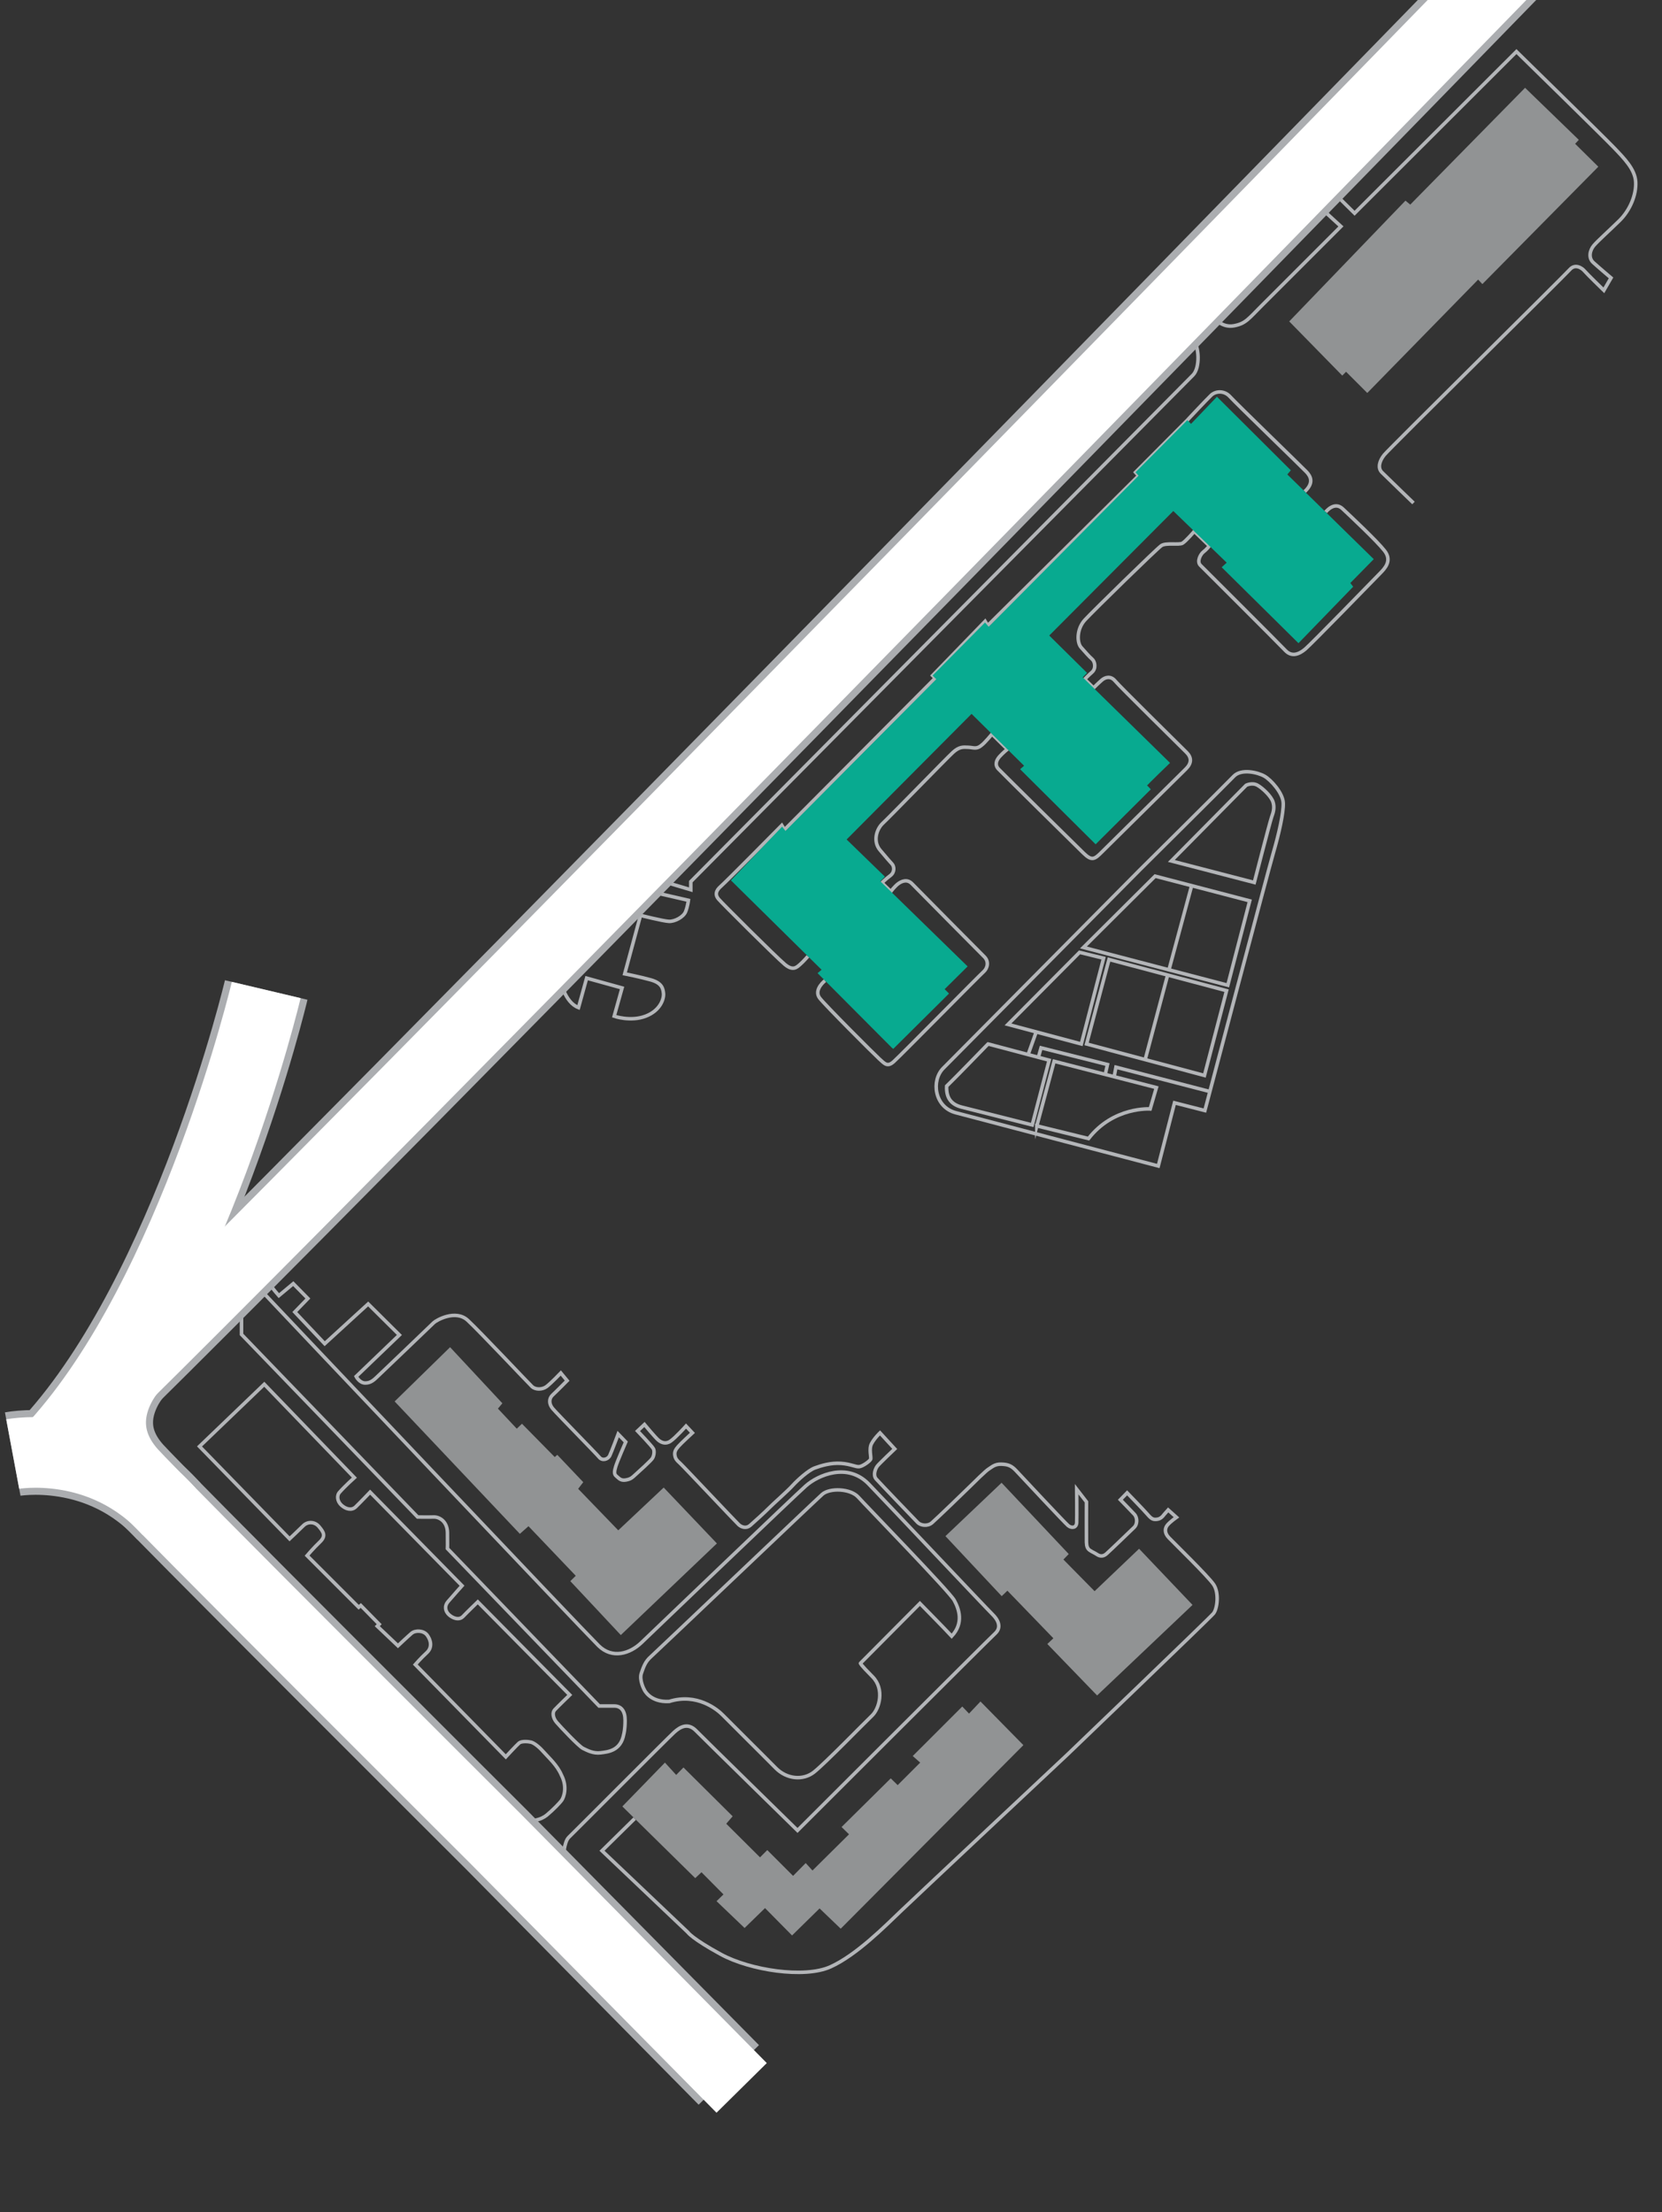 <?xml version="1.0" encoding="UTF-8"?><svg id="Layer_1" xmlns="http://www.w3.org/2000/svg" width="235.199mm" height="313.001mm" xmlns:xlink="http://www.w3.org/1999/xlink" viewBox="0 0 666.706 887.247"><rect x="0" y="0" width="666.706" height="887.247" fill="#333333" stroke="none"/><defs><style>.cls-1{fill:#08aa90;}.cls-1,.cls-2,.cls-3{stroke-width:0px;}.cls-2,.cls-4,.cls-5,.cls-6{fill:none;}.cls-3{fill:#919394;}.cls-4{stroke:#fff;stroke-width:28.346px;}.cls-4,.cls-5,.cls-6{stroke-miterlimit:10;}.cls-5{stroke:#b3b5b8;stroke-width:1.417px;}.cls-7{clip-path:url(#clippath);}.cls-6{stroke:#abadb0;stroke-width:34.016px;}</style><clipPath id="clippath"><rect class="cls-2" width="666.706" height="887.247"/></clipPath></defs><g class="cls-7"><polygon class="cls-5" points="463.365 351.427 501.317 361.34 492.537 395.186 434.617 380.033 463.365 351.427"/><line class="cls-5" x1="478.022" y1="355.255" x2="468.928" y2="389.009"/><polygon class="cls-5" points="404.347 410.899 433.063 381.991 442.7 384.352 433.765 418.748 404.347 410.899"/><polygon class="cls-5" points="435.871 418.748 444.869 384.862 492.028 397.37 483.158 431.384 435.871 418.748"/><line class="cls-5" x1="468.391" y1="391.101" x2="459.378" y2="425.029"/><path class="cls-5" d="m396.357,418.748l24.506,6.499-6.791,25.983s-24.063-6.053-28.345-7.16-6.2-3.838-5.979-8.415c2.953-2.805,16.608-16.907,16.608-16.907Z"/><path class="cls-5" d="m415.917,451.599l6.939-25.909,41.028,10.555-2.498,8.562s-14.689-1.033-24.728,11.884c-11.072-2.731-20.742-5.093-20.742-5.093Z"/><line class="cls-5" x1="415.671" y1="413.92" x2="412.42" y2="423.008"/><polyline class="cls-5" points="416.534 424.099 417.615 420.302 444.262 427.001 443.367 430.967"/><polyline class="cls-5" points="446.939 431.886 447.657 428.053 485.346 437.827"/><path class="cls-5" d="m224.858,393.299s1.633,8.741,7.204,10.854c.865-3.17,3.266-11.815,3.266-11.815l14.216,3.938-3.17,11.335s6.532,2.305,12.584,0,7.396-7.108,7.204-9.125-.672-4.226-5.187-5.475-10.374-2.401-10.374-2.401l6.34-23.438s9.125,2.305,11.431,2.401,5.763-1.729,6.628-3.842,1.153-4.611,1.153-4.611l-12.968-2.978"/><path class="cls-5" d="m266.163,353.627l10.95,3.266v-3.266s198.454-200.183,201.432-203.161,2.498-11.815,0-14.12"/><path class="cls-5" d="m487.19,127.701s3.074,3.842,7.781,2.978,5.859-2.786,11.143-8.069l31.795-31.795-6.724-6.148"/><path class="cls-5" d="m536.371,78.616l7.012,6.916,64.935-64.839s34.965,34.196,39.095,38.519,8.453,8.645,8.741,13.736-2.209,11.335-6.532,15.561-8.741,8.165-10.278,9.99-2.305,4.899-.192,6.82,7.108,6.148,7.108,6.148l-2.882,4.995s-6.724-6.532-7.781-7.781-3.746-2.978-5.859-.576-72.427,71.851-74.444,74.348-2.69,5.283-.961,7.012,12.68,12.295,12.68,12.295"/><path class="cls-5" d="m531.787,205.385s3.432-4.488,6.794-1.318,13.64,12.776,16.81,16.81.126,7.127-1.729,9.029c-3.746,3.842-27.665,28.433-30.066,30.45s-5.379,3.32-7.973.555-32.563-32.638-34.1-34.175.096-4.515,1.249-5.379,2.375-2.384,2.375-2.384l-6.05-5.851s-3.433,4.009-4.778,4.777-6.628-.288-8.453.961-27.28,26.128-30.642,29.778-3.266,9.125-1.537,11.047,3.266,3.746,4.419,4.707,1.633,3.746,0,5.187-2.981,2.883-2.981,2.883l3.541,3.47s2.13-2.126,3.378-3.183,3.458-1.825,5.283.384,26.512,26.512,28.625,28.625,2.113,4.323-.192,6.628-30.738,30.354-33.716,33.332-4.034,3.746-7.396.48-32.467-31.987-34.1-33.716-.865-3.65.576-5.187,2.97-2.778,2.97-2.778l-6.139-6.062s-2.882,3.461-4.035,4.326c-2.113,1.921-3.362,1.057-5.475.961s-3.65-.288-6.244,2.113-25.455,25.935-28.049,28.337-4.034,7.3-1.153,10.758,4.13,4.803,4.899,5.667,1.153,3.17-.768,4.611-3.359,2.883-3.359,2.883l3.546,3.457s1.734-2.21,3.079-3.17,3.554-1.921,5.475.096,27.088,27.376,29.009,29.297,1.249,4.611-.288,5.955-33.62,33.908-36.117,36.117-3.554.865-5.763-1.153-21.805-21.613-23.918-24.398.776-5.865,2.165-6.967"/><path class="cls-5" d="m324.099,383.579s-1.839,2.131-3.184,3.284-2.786,2.69-6.052,0-25.455-24.783-26.704-26.32-1.153-3.17.961-4.995,24.495-24.495,24.495-24.495l1.082,1.744,60.459-60.787-1.046-1.046,21.058-21.751,1.032,1.709,60.547-60.12-1.237-1.361,20.783-20.907.621-.682s7.108-7.588,8.933-9.318,5.283-1.974,7.588.598,28.913,28.315,30.642,30.14,3.052,4.441-.683,7.888"/><path class="cls-5" d="m378.396,428.465l78.879-79.587s34.696-34.412,37.669-37.528,9.63-1.558,12.32,0,7.364,6.798,7.506,10.763-1.699,12.179-3.965,19.968-27.473,103.378-27.473,103.378l-12.179-3.115-6.514,25.349s-72.79-19.118-81.287-21.384-9.893-12.862-4.957-17.843Z"/><path class="cls-5" d="m469.879,345.337l30.022-30.37s2.407-1.198,4.532,0,5.523,4.455,6.231,6.721.142,4.107-.567,6.089-6.939,26.199-6.939,26.199l-33.279-8.639Z"/><g id="Layer_5"><polygon class="cls-3" points="158.31 562.127 180.55 540.367 201.53 562.877 199.74 565.007 207.3 573.057 209.39 571.077 222.53 584.437 223.55 583.537 233.97 594.517 231.93 597.177 248.01 613.827 266.24 596.667 287.58 619.087 249.03 655.837 228.78 634.207 230.96 632.057 212 612.177 208.54 615.237 158.31 562.127"/><polygon class="cls-3" points="379.26 616.157 401.78 594.747 428.72 623.337 426.58 625.537 439.09 638.237 456.94 621.217 478.38 643.747 440.1 680.067 420.13 659.417 422.56 657.127 404.12 638.047 401.83 640.227 379.26 616.157"/><path class="cls-5" d="m199.97,414.517l-90.48,93.26s-4.21,3.33-2.1,6.31c2.1,2.98,4.47,5.61,4.47,5.61l5.78-4.82,5.87,5.96-5.26,5.43,12,12.71,17.44-15.95,12.53,12.44-17.35,16.65s1.32,2.63,3.68,2.63,3.68-1.49,5.08-2.8,21.38-20.42,22.34-21.38c.96-.96,8.76-5.52,13.67-.96s24.36,25.23,25.76,26.55c1.4,1.31,4.12,1.31,5.87,0s5.7-5.43,5.7-5.43l2.54,3.07s-4.34,4.38-5.85,5.78c-1.51,1.4-1.5,3.52,0,5.36s17.56,18.15,18.76,19.62c1.21,1.47,3.46.84,4.2-.73.73-1.57,3.36-8.6,3.36-8.6l3.04,3.15s-3.42,7.85-4,9.78-.78,3.14.21,3.92,1.67,1.93,3.79,1.57c2.12-.37,2.59-.99,4-2.25,1.41-1.25,5.96-5.39,6.64-6.38s.94-2.88.47-3.87c-.47-.99-6.38-7.16-6.38-7.16l2.77-2.61s4.44,5.33,5.59,6.27,2.87,1.78,4.86.42,6.23-6.06,6.23-6.06l2.56,2.72s-4.6,4.23-5.59,5.39c-.99,1.15-1.67,2.04-1.46,3.56.21,1.52.89,2.14,2.25,3.4,1.36,1.25,22.17,23.37,23.37,24.47,1.2,1.1,3.08,1.62,4.6.31s6.01-5.39,7.53-6.95c1.52-1.57,7.42-6.74,9.46-8.99,2.04-2.25,6.38-6.17,8.94-7.11s6.48-2.14,10.56-1.83,5.86,1.52,7.32,1.31,4.13-2.2,4.5-2.93-.78-4.08.37-6.27,3.4-4.34,3.4-4.34l5.91,6.43s-6.17,5.86-6.95,6.85-1.88,3.66-.47,5.23c1.41,1.57,15.53,16.31,16.68,17.46s3.87,1.62,5.65.1,13.96-13.28,15.32-14.64c1.36-1.36,6.38-6.33,7.48-6.95,1.1-.63,2.35-2.04,5.07-1.93,2.72.1,4.03.58,6.06,2.77,2.04,2.2,19.4,20.76,20.7,21.85,1.31,1.1,3.35,1.05,3.45-1.2s0-13.38,0-13.38l3.92,5.07s-.05,14.48,0,16.16c.05,1.67.37,2.61,1.36,3.29s1.68.87,2.93,1.69,2.5.77,3.71-.28,10.04-9.57,11.19-10.67,1.41-3.71,0-5.23c-1.41-1.52-5.59-5.8-5.59-5.8l2.71-2.77s6.86,7.06,8.37,8.84c1.52,1.78,2.3,1.99,3.87,1.73,1.57-.26,2.51-1.78,2.51-1.78l1.73-1.94,3.31,2.96s-2.44,1.74-3.57,3.05-1.31,3.22.52,5.13,15.58,15.32,17.93,18.71c2.35,3.39,1.48,9.83,0,11.66s-58.56,56.56-58.56,56.56c0,0-60.21,56.47-66.69,62.66s-17.98,17.83-28.44,22.55-32.27,1.33-43.92-5.01c-11.64-6.34-13.26-8.84-13.26-8.84l-34.45-32.72,13.1-12.89"/><polygon class="cls-3" points="249.65 724.577 266.74 706.997 271.25 711.937 274.17 708.947 293.9 728.537 291.33 731.517 304.88 744.997 307.79 742.077 318.14 752.427 323.21 747.287 325.92 750.277 340.58 735.757 337.59 732.837 357.32 713.317 360.1 716.027 369.13 706.997 366.14 704.357 386.01 684.497 388.72 687.337 393.31 682.477 410.53 699.987 337.25 773.617 328.77 765.487 317.73 776.327 306.89 765.357 298.69 773.337 287.44 762.577 290.22 759.867 281.4 750.977 278.89 753.337 249.65 724.577"/><path class="cls-5" d="m81.81,526.727s3.16-3.91,9.31-2.74c6.15,1.17,5.76,3.52,5.76,3.52v7.74l70.65,73.23s4.22.08,6.41,0,5.47,1.64,5.55,6.25,0,6.41,0,6.41l60.85,63.15h6.04c2.89,0,4.38,2.11,4.38,5.78s-.53,5.5-.53,5.5c-1.21,6.73-6.38,7.13-9.3,7.5-2.93.37-5.32-.93-7.05-1.78s-9.1-8.71-10.59-10.44c-1.49-1.73-1.8-3.9-.8-5s6.07-6,6.07-6l-36.9-37.32s-4.22,4.07-5.9,5.83c-1.68,1.76-4.27.61-5.66-.68-1.39-1.29-2.02-3.32-.34-5.29s5.59-6.34,5.59-6.34l-36.88-37.54s-4.12,4.32-5.8,5.93c-1.68,1.61-4.05.83-5.73-.71-1.68-1.54-1.98-3.93-.63-5.27,2.15-2.44,5.85-5.76,5.85-5.76l-36.15-37.46-25.98,24.94,36.13,37.07s3.55-3.34,5.54-5.31c1.69-1.68,4.57-1.66,6.28.42s2.93,3.67.37,6.11c-2.57,2.44-5.17,5.51-5.17,5.51l20.71,20.71.85-.71,7.38,7.52-.78.78,8.3,7.87s3.76-3.55,5.39-4.96,4.89-1.21,6.31.65,2.27,4.88-.14,7.08-4.61,4.75-4.61,4.75l36.31,37.02s4.33-4.68,5.32-5.53,3.69-.64,4.82-.35c1.13.28,3.05,1.7,4.75,3.62,2.5,2.81,5.74,5.6,7.45,9.65,2.48,4.82.85,8.87.14,9.93s-3.62,4.04-6.03,6.03-5.53,2.2-5.53,2.2c0,0,7.31,8.94,12.13,15.25,0,0,.21-6.6,2.2-8.51,1.99-1.91,39.72-39.79,42.27-42.13s5.6-3.9,8.79-.64,40.71,40,40.71,40c0,0,76.46-76.39,79.29-79.01,2.84-2.62.92-5.74-1.06-7.66-1.99-1.91-41.23-43.5-49.68-52.28-8.45-8.78-20.31-3.62-25.24.77-4.94,4.39-61.36,58.5-65.97,62.89-4.61,4.39-11.63,6.59-17.12,1.21-5.49-5.38-128.64-135.33-135.55-142.69s2.2-15.92,2.2-15.92"/><path class="cls-5" d="m258.45,677.777s-2.12-3.86-1.18-6.61,1.65-4.72,3.78-6.61c2.12-1.89,65.79-62.49,68.78-65.16s11.36-2.36,14.45,1.1c3.1,3.46,36.62,37.93,38.51,41.39s3.93,9.13-1.02,14.4c-2.68-2.91-12.75-13.14-12.75-13.14l-23.85,24s-.2.35,4.8,5.35,2.75,12.91-.16,15.66-18.89,19.2-23.29,22.66-10.94,2.83-15.35-1.65c-4.41-4.49-19.04-18.97-21.25-21.25s-10.39-8.94-21.48-5.45c-7.71.43-9.99-4.69-9.99-4.69Z"/><path class="cls-6" d="m106.79,397.097s-28.65,121.15-84.72,182.67"/><path class="cls-6" d="m645.425-54.335S122.51,483.137,25.31,576.157"/><path class="cls-6" d="m53.14,548.747s-19.49,20.67-.32,42.07c9.54,10.65,146.33,147.07,146.33,147.07l93.21,94.38"/><path class="cls-6" d="m5.1,583.227s36.12-6.74,62.67,22.99"/><path class="cls-4" d="m106.79,397.097s-28.65,121.15-84.72,182.67"/><path class="cls-4" d="m645.425-54.335S122.51,483.137,25.31,576.157"/><path class="cls-4" d="m53.14,548.747s-19.49,20.67-.32,42.07c9.54,10.65,146.33,147.07,146.33,147.07l98.36,99.59"/><path class="cls-4" d="m5.1,583.227s36.12-6.74,62.67,22.99"/></g><path class="cls-1" d="m357.656,420.155l-29.69-29.813,1.608-1.361-36.37-35.875,20.535-21.525,1.361,1.732,60.493-60.864-1.484-1.484,21.03-21.278,1.484,1.732,60.122-60.617-1.237-1.361,20.783-20.907,1.484,1.484,10.391-10.886,29.64,29.512-1.404,1.668,34.672,33.97-9.392,9.568,1.141,1.492-21.945,22.647-30.81-30.459,2.019-1.843-21.418-20.716-49.77,49.946,15.186,15.01-1.756,1.756,35.023,34.321s-9.48,9.129-9.217,9.129,1.492,1.492,1.492,1.492l-22.12,22.032-30.283-30.108,1.58-1.404-21.067-20.803-50.121,50.385,15.361,14.922-1.843,1.843,35.023,34.146-9.217,9.129,1.756,1.756-22.383,22.208-.659-.575Z"/><polygon class="cls-3" points="517.169 128.922 563.794 80.482 565.722 82.07 611.78 35.218 633.334 56.092 631.86 57.68 641.162 66.869 594.65 113.948 592.949 112.148 548.479 157.623 539.971 149.115 538.445 150.656 517.169 128.922"/></g></svg>